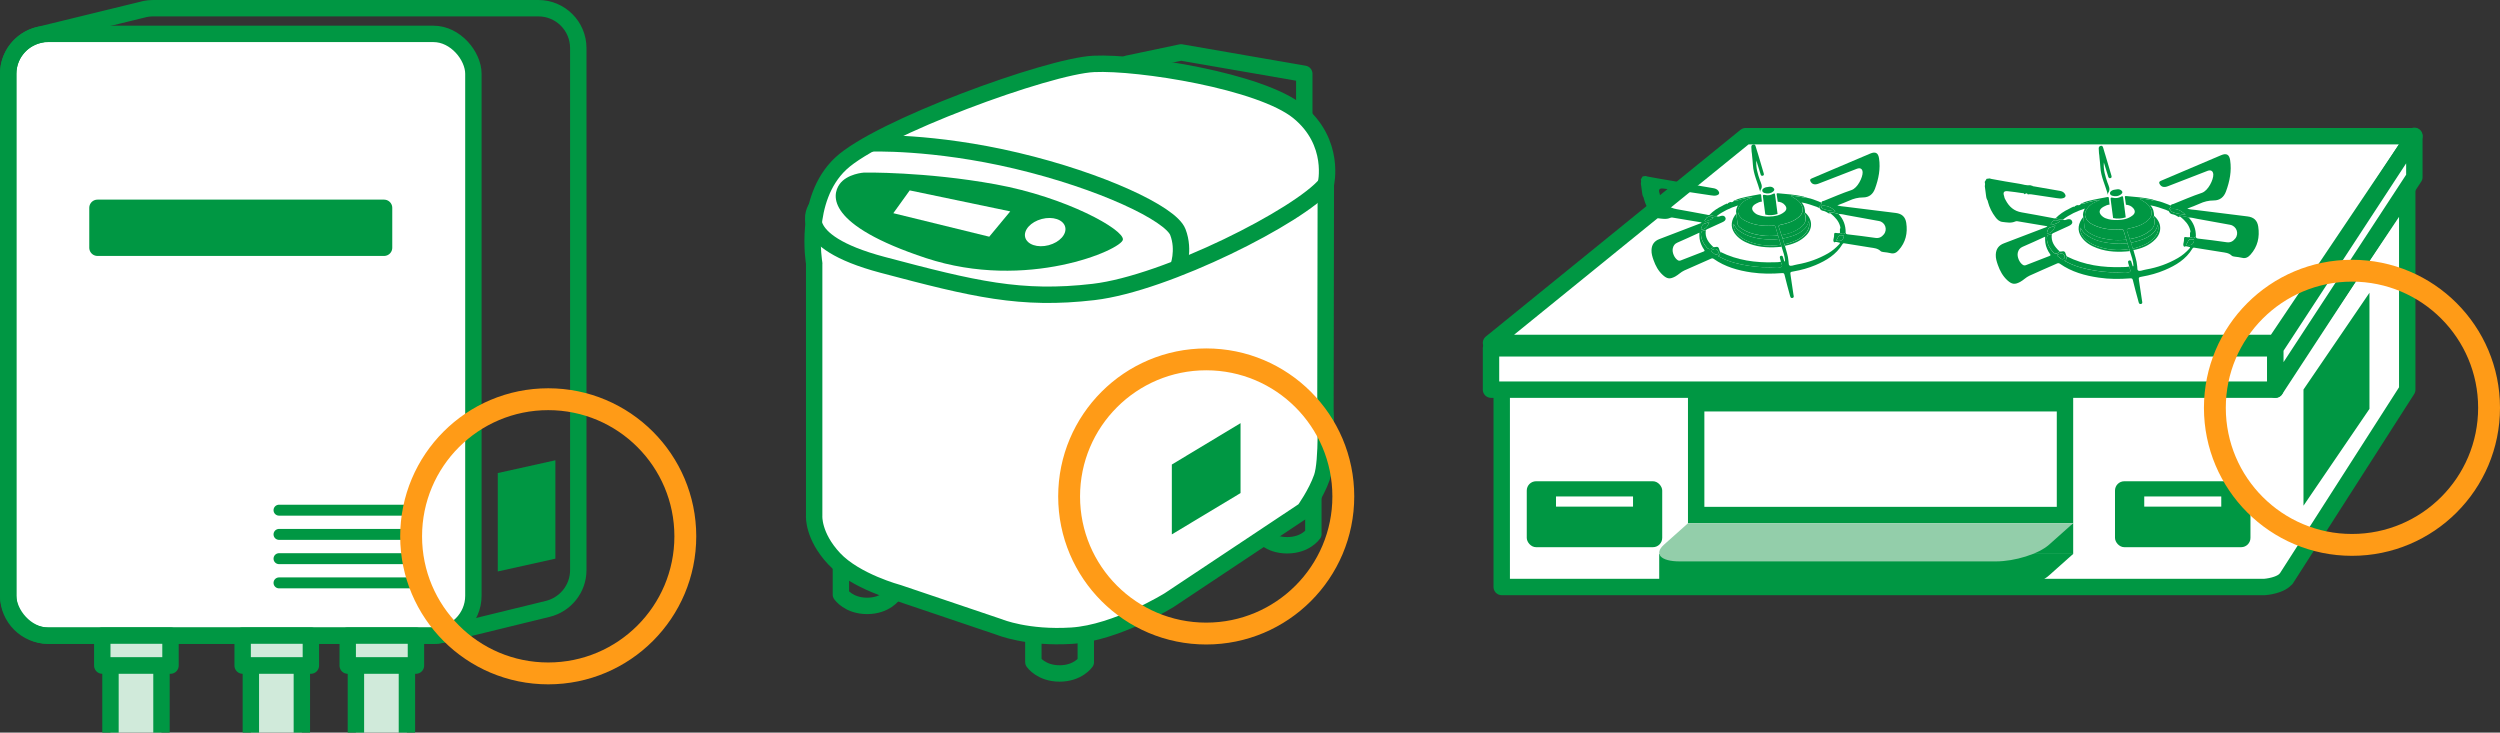 <?xml version="1.0" encoding="UTF-8"?>
<svg id="_レイヤー_2" data-name="レイヤー 2" xmlns="http://www.w3.org/2000/svg" viewBox="0 0 457.34 134.02">
  <rect x="0" y="0" width="457.34" height="134.02" fill="#333333" stroke="none"/>
  <defs>
    <style>
      .cls-1 {
        stroke-linecap: round;
        stroke-width: 2px;
      }

      .cls-1, .cls-2, .cls-3, .cls-4, .cls-5 {
        stroke: #009743;
        stroke-linejoin: round;
      }

      .cls-1, .cls-2, .cls-6 {
        fill: #009743;
      }

      .cls-2, .cls-3, .cls-4, .cls-5 {
        stroke-width: 3px;
      }

      .cls-3, .cls-7 {
        fill: none;
      }

      .cls-8 {
        fill: #93ceaa;
      }

      .cls-8, .cls-6, .cls-9 {
        stroke-width: 0px;
      }

      .cls-4 {
        fill: #d0eada;
      }

      .cls-5, .cls-9 {
        fill: #fff;
      }

      .cls-7 {
        stroke: #ff9b17;
        stroke-miterlimit: 10;
        stroke-width: 4px;
      }
    </style>
  </defs>
  <g id="_レイヤー_2-2" data-name="レイヤー 2">
    <g>
      <g>
        <rect class="cls-5" x="1.5" y="6.2" width="85.1" height="110.09" rx="7.3" ry="7.3"/>
        <path class="cls-3" d="M98.49,1.5H28c-.49,0-.97.05-1.44.14h0s0,0,0,0c-.08.02-.15.04-.23.06L6.97,6.43h0c-3.15.82-5.47,3.67-5.47,7.07v95.48c0,4.03,3.27,7.3,7.3,7.3h70.49c.62,0,1.21-.1,1.78-.24l.02.02,19.1-4.67h0c3.21-.78,5.6-3.66,5.6-7.1V8.8c0-4.03-3.27-7.3-7.3-7.3Z"/>
        <rect class="cls-4" x="18.71" y="116.28" width="12.48" height="5.48"/>
        <polyline class="cls-4" points="20.21 134.02 20.21 121.76 29.54 121.76 29.54 134.02"/>
        <rect class="cls-4" x="44.39" y="116.28" width="12.48" height="5.48"/>
        <polyline class="cls-4" points="45.89 134.02 45.89 121.76 55.22 121.76 55.22 134.02"/>
        <rect class="cls-4" x="63.61" y="116.28" width="12.48" height="5.48"/>
        <polyline class="cls-4" points="65.11 134.02 65.11 121.76 74.44 121.76 74.44 134.02"/>
        <rect class="cls-2" x="17.83" y="38.02" width="52.43" height="7.3"/>
        <line class="cls-1" x1="75.21" y1="106.63" x2="51.04" y2="106.63"/>
        <line class="cls-1" x1="75.21" y1="102.2" x2="51.04" y2="102.2"/>
        <line class="cls-1" x1="75.21" y1="97.76" x2="51.04" y2="97.76"/>
        <line class="cls-1" x1="75.21" y1="93.33" x2="51.04" y2="93.33"/>
        <polygon class="cls-6" points="101.6 102.2 91.06 104.54 91.06 86.54 101.6 84.2 101.6 102.2"/>
      </g>
      <g>
        <polygon class="cls-3" points="206.3 11.64 216.05 9.59 238.6 13.5 238.6 26.22 206.3 11.64"/>
        <g>
          <path class="cls-3" d="M198.64,121.11s-1.43,2.09-4.8,2.09-4.8-2.09-4.8-2.09v-11.74h9.59v11.74Z"/>
          <path class="cls-3" d="M163.43,108.75s-1.43,2.09-4.8,2.09-4.8-2.09-4.8-2.09v-11.74h9.59v11.74Z"/>
          <path class="cls-3" d="M240.27,97.66s-1.43,2.09-4.8,2.09-4.8-2.09-4.8-2.09v-11.74h9.59v11.74Z"/>
          <path class="cls-5" d="M148.94,48.2v46.17s-.26,3.65,3.65,7.83,11.74,6.26,11.74,6.26l18.52,6.26s5.04,2.09,13.22,1.57,17.83-6.52,17.83-6.52l24.7-16.43s2.17-3,3.22-6,.65-12.52.65-12.52l.07-41.09s1.88-7.7-5.03-13.3-29.09-9.13-37.43-8.74-39.39,11.74-46.3,18.26-4.83,18.26-4.83,18.26Z"/>
          <polygon class="cls-6" points="226.94 90.2 214.37 97.76 214.37 84.98 226.94 77.41 226.94 90.2"/>
          <path class="cls-3" d="M149.33,38.02s-4.56,6,12.13,10.43,25.3,6.52,38.61,4.96,37.71-13.96,42.46-19.7"/>
          <path class="cls-6" d="M158.07,31.57s11.15-.2,24.07,2.15,23.48,8.28,23.28,10.11-17.61,9.46-36,3.39-17.22-11.54-15.85-13.5,4.5-2.15,4.5-2.15Z"/>
          <ellipse class="cls-9" cx="191.2" cy="42.46" rx="3.78" ry="2.48" transform="translate(-4.51 50.01) rotate(-14.73)"/>
          <polygon class="cls-9" points="166.42 34.83 163.42 39 180.97 43.3 184.81 38.67 166.42 34.83"/>
          <path class="cls-3" d="M159.21,26.24s11.39-.48,26.78,3.17,28.17,9.65,29.48,13.04,0,6.61,0,6.61"/>
        </g>
      </g>
      <g>
        <path class="cls-5" d="M416.63,70.19h0l-2.35.64h-139.56v36.55h139.56c.35-.03.72-.08,1.11-.16,1.71-.35,2.47-.92,2.82-1.38v.05l22.16-34.6v-36.55l-23.74,35.44Z"/>
        <polygon class="cls-6" points="433.46 74.8 421.39 92.51 421.39 71.26 433.46 53.56 433.46 74.8"/>
        <polygon class="cls-5" points="416.24 62.73 272.76 62.73 319.35 24.91 441.67 24.91 416.24 62.73"/>
        <rect class="cls-5" x="272.76" y="63.72" width="143.48" height="7.56"/>
        <polygon class="cls-5" points="441.67 32.41 416.24 71.28 416.24 63.72 441.67 24.85 441.67 32.41"/>
        <g>
          <rect class="cls-9" x="310.29" y="73.77" width="67.47" height="20.45"/>
          <path class="cls-6" d="M376.26,75.27v17.45h-64.47v-17.45h64.47M379.26,72.27h-70.47v23.45h70.47v-23.45h0Z"/>
        </g>
        <g>
          <rect class="cls-6" x="386.91" y="88.04" width="24.78" height="12.06" rx="1.7" ry="1.7"/>
          <rect class="cls-9" x="392.26" y="90.82" width="14.09" height="1.86"/>
        </g>
        <g>
          <rect class="cls-6" x="279.3" y="88.04" width="24.78" height="12.06" rx="1.7" ry="1.7"/>
          <rect class="cls-9" x="284.65" y="90.82" width="14.09" height="1.86"/>
        </g>
        <g>
          <g>
            <path class="cls-6" d="M365.12,108.32h-57.85c-3.48,0-4.76-1.37-2.87-3.06l4.41-3.93h70.45l-4.41,3.93c-1.89,1.69-6.25,3.06-9.73,3.06Z"/>
            <polygon class="cls-6" points="303.53 101.33 303.53 106.99 312.17 102.34 303.53 101.33"/>
            <polygon class="cls-6" points="379.26 95.72 379.26 101.33 368.8 101.33 379.26 95.72"/>
          </g>
          <path class="cls-8" d="M365.12,102.7h-57.85c-3.48,0-4.76-1.37-2.87-3.06l4.41-3.93h70.45l-4.41,3.93c-1.89,1.69-6.25,3.06-9.73,3.06Z"/>
        </g>
        <g>
          <path class="cls-6" d="M384.06,28.61c-.03-.2-.05-.4-.08-.6-.02-.29-.05-.59-.05-.88,0-.26.17-.43.43-.46.25-.03.33.18.39.37.09.28.17.56.25.85.06.2.12.39.18.59.35,1.16.7,2.32,1.03,3.49.06.22.2.54-.16.62-.31.07-.36-.21-.43-.44-.24-.79-.49-1.58-.75-2.43-.11,1.34.26,2.5.66,3.67.21.61.62,1.23.13,1.9-.04.05-.02.13-.05.35-.48-1.79-1.29-3.33-1.38-5.08-.03-.65-.12-1.29-.18-1.94Z"/>
          <path class="cls-6" d="M371.44,33.88c.08.11.19.08.29.07.12.15.29.13.45.16,1.54.27,3.07.54,4.61.8.38.06.7.2.93.52.26.36.16.67-.26.81-.39.13-.79.07-1.19.01-1.56-.23-3.12-.46-4.67-.7-.22-.03-.43-.03-.64.02-.19-.36-.41-.13-.62-.03-.05-.25-.29-.2-.44-.22-.86-.13-1.73-.25-2.6-.34-.72-.08-.92.21-.67.91.04.11.05.23.08.34.06.12.12.23.18.35.63,1.22,1.54,2.04,2.95,2.27,1.88.31,3.75.69,5.63,1.03.19.03.38.12.59.04.42.2.87.27,1.34.25.29.21.56,0,.84-.05.33-.07.65-.04.8.31.17.36-.05.6-.34.78-.1.06-.2.11-.31.16-.84.38-1.68.76-2.52,1.15-.19.09-.42.14-.52.35-.75,0-.96.25-.89.94.08.89.5,1.6,1.06,2.25.41.47.81.45,1.25-.06.08,0,.16.03.23.02.63-.13.76-.06.94.57.04.13.09.24.18.34-.18.23.03.65-.49.75.24.13.38.2.53.28,1.61.84,3.35,1.26,5.12,1.55,1.82.3,3.65.39,5.48.26.31-.02.71.15.9-.08.23-.27-.18-.6-.14-.94-.05-.17-.12-.34-.16-.52-.04-.21-.17-.5.17-.58.32-.08.36.19.42.42.06.22.14.43.21.65.04-.01.08-.03.12-.04-.01-.96-.37-1.85-.65-2.75-.04-.13-.09-.26-.13-.39-.11-.36-.23-.71-.34-1.07-.06-.21-.12-.43-.18-.64-.17-.55-.34-1.1-.5-1.66-.05-.16-.13-.2-.29-.2-.31.02-.63.02-.94.02-1.65.02-3.24-.25-4.69-1.07-.98-.55-1.39-1.59-.97-2.38.33-.62.78-1.15,1.45-1.45.36-.16.71-.33,1.12-.53-.84.05-1.57.27-2.31.45-.31.08-.62.35-.99.17.69-.35,1.44-.49,2.18-.66.81-.19,1.64-.3,2.45-.47.24-.05.29.04.3.24.03.38.08.76.13,1.14-.39.02-.74.19-1.07.37-.96.51-1,1.22-.13,1.87.15.11.31.19.48.26.68.26,1.39.34,2.1.32,1-.02,1.98-.18,2.81-.83.48-.38.55-.81.18-1.29-.35-.44-.83-.64-1.38-.68-.06-.44-.13-.89-.19-1.33-.03-.18-.01-.28.22-.26,1.63.16,3.28.25,4.88.64.06.02.12.05.18.08-.17.18-.34.03-.5,0-.66-.11-1.31-.27-2.1-.26.6.52,1.24.7,1.71,1.32.84,1.11.58,2.06-.33,2.79-.97.78-2.13,1.13-3.32,1.37-.36.07-.44.19-.32.53.18.46.31.94.47,1.41.08.22.16.44.24.66.11.35.21.7.32,1.06.04.1.07.19.11.29.24.96.61,1.89.68,2.9.01.12.04.23.03.35-.02.49.21.62.68.52.32-.07.64-.18.96-.23,2.06-.36,3.99-1.05,5.79-2.09.78-.45,1.46-1.03,2.07-1.69.08-.09.29-.29.03-.33-.31-.05-.63-.24-.96-.03-.32-.36-.06-.75-.04-1.12.05-.67-.09-.75.72-.63.13.02.26-.01.39-.02.38.16.77.32,1.08-.13,0,.25.1.35.38.39,1.75.2,3.49.41,5.23.67.71.11,1.19-.18,1.59-.68.74-.94.22-2.29-.94-2.51-2.01-.37-4.01-.74-6.02-1.09-.52-.09-1.03-.26-1.57-.23-.49-.21-1.03-.22-1.54-.34-.24-.06-.22.13-.26.26-.38-.23-.75-.47-1.21-.54-.29-.04-.49-.27-.62-.54.03-.24.05-.48.27-.64.16-.11.15-.27.12-.43.06-.23.29-.2.45-.26,1.73-.69,3.43-1.44,5.2-2.03,1.18-.39,2.13-2.43,2.1-3.34-.03-.67-.44-.92-1.07-.68-2.42.94-4.83,1.88-7.25,2.81-.7.27-1.19.13-1.49-.39-.15-.26-.13-.45.19-.59,3.69-1.56,7.37-3.13,11.05-4.7.98-.42,1.5-.12,1.65.91.3,1.98-.08,3.88-.76,5.72-.38,1.03-1.1,1.65-2.25,1.65-.91,0-1.77.21-2.6.6-.7.33-1.44.58-2.24.89.54.18,1.02.19,1.49.24,3.18.4,6.36.79,9.54,1.19,1.15.14,1.79.73,1.96,1.86.29,1.92-.1,3.67-1.43,5.15-.42.46-.88.73-1.54.56-.43-.11-.88-.15-1.33-.21-.2-.03-.42-.06-.56-.19-.53-.52-1.22-.55-1.89-.66-1.61-.25-3.22-.51-4.82-.77-.19-.03-.34-.07-.47.14-1.18,1.97-3.03,3.08-5.07,3.94-1.32.56-2.7.94-4.12,1.19-.67.12-.67.13-.57.78.18,1.19.36,2.37.53,3.56.03.24.19.59-.19.67-.36.07-.41-.29-.47-.53-.35-1.27-.69-2.53-1-3.81-.07-.29-.16-.37-.46-.35-1.93.15-3.86.16-5.78-.13-2.54-.37-4.98-1.05-7.12-2.55-.17-.12-.32-.12-.51-.04-1.69.75-3.38,1.47-5.06,2.24-.62.28-1.09.81-1.69,1.13-.98.52-1.5.47-2.34-.29-.84-.77-1.37-1.75-1.74-2.81-.21-.61-.41-1.22-.38-1.89.04-1.04.54-1.71,1.5-2.07,2.53-.96,5.06-1.94,7.59-2.9.12-.05.26-.07.35-.22-1.84-.31-3.67-.62-5.5-.92-.13-.02-.28,0-.39.05-.76.34-1.54.16-2.31.08-.57-.06-.96-.42-1.29-.86-.64-.84-1.11-1.77-1.38-2.8,0-.15-.06-.28-.15-.4-.16-.31-.19-.64-.23-.98-.01-.1-.03-.2-.04-.31-.03-.23-.06-.45-.09-.68l-.04-.31c-.06-.2.02-.4.02-.6-.02-.13-.04-.26-.06-.39.11-.19.23-.37.34-.56l.59-.07c.09.03.18.08.28.09,1.69.3,3.38.63,5.08.88.68.1,1.35.38,2.06.26ZM374.14,43.29c-1.42.64-2.77,1.28-4.14,1.86-.5.21-.75.57-.87,1.06-.18.76.29,1.86.95,2.26.2.12.39.09.57.02,1.42-.55,2.84-1.11,4.27-1.66.2-.08.26-.16.11-.35-.23-.3-.4-.64-.56-1-.3-.68-.38-1.4-.34-2.2ZM399.83,39.28c-.76-.71-1.5-1.11-2.44-1.06-.12,0-.23-.02-.29.12-.05.13,0,.23.1.3.14.09.27.19.43.24.68.2,1.37.32,2.2.4ZM376.01,41.24c-.32.13-.55.26-.81.31-.57.11-.61.6-.73,1.01-.07.23.1.17.24.13.72-.2,1.06-.73,1.3-1.46ZM399.93,44.77c.18.03.29.06.41.07.55.06.92-.23,1.02-.79.02-.1.06-.22-.09-.23-.36-.03-.76-.21-.98.29-.09.21-.22.4-.36.65ZM377.02,46.36c-.13.05-.28.12-.44.16-.32.08-.36.2-.08.4.19.13.37.28.55.42.11.09.22.11.37.06.27-.1.33-.27.27-.54-.08-.34-.3-.49-.67-.5ZM376.84,40.47c-.99-.32-1.19-.27-1.58.36-.05.08-.15.16-.07.26.07.09.19.06.28.03.46-.17.96-.26,1.37-.65ZM391.17,36.31s-.02-.05-.06-.02c0,0,0,.02.01.03.01,0,.03-.01.04-.02Z"/>
          <path class="cls-6" d="M380.86,37.2c.36.18.67-.09.99-.17.74-.18,1.47-.4,2.31-.45-.41.2-.76.37-1.12.53-.67.3-1.12.82-1.45,1.45-.42.79,0,1.83.97,2.38,1.45.82,3.04,1.09,4.69,1.07.31,0,.63,0,.94-.02.16,0,.24.03.29.2.16.55.33,1.1.5,1.66-1.06.1-2.12.12-3.17-.03-1.45-.21-2.82-.6-4.01-1.5-.27-.21-.46-.44-.48-.82-.04-.61-.14-1.21-.22-1.82-.14-.53.04-1.02.29-1.53-1.47.48-2.8,1.1-3.99,2.01-.47.02-.92-.04-1.34-.25.7-.72,1.52-1.27,2.43-1.7.04,0,.06-.02.08-.05.07-.03.13-.06.2-.09.03-.02.06-.04.09-.07.07-.02.13-.05.2-.07.03-.02.06-.04.09-.06.07-.02.13-.05.2-.07.15.13.18.03.19-.1.06-.02.12-.04.18-.05.04-.02.07-.05.11-.07.07-.02.13-.04.2-.06.3.08.52-.01.67-.27l.19-.05Z"/>
          <path class="cls-6" d="M389.6,43.75c-.15-.47-.29-.95-.47-1.41-.13-.34-.05-.45.32-.53,1.19-.24,2.35-.59,3.32-1.37.91-.73,1.17-1.67.33-2.79-.46-.62-1.11-.8-1.71-1.32.79,0,1.44.15,2.1.26.16.03.34.18.5,0,.14.03.28.06.42.09.03.01.07.03.1.04.75.14,1.46.43,2.16.7.15.06.29.18.47.14.03.16.04.32-.12.43-.22.16-.25.4-.27.64-.13-.06-.26-.12-.39-.18l-.1-.05c-.91-.31-1.81-.66-2.88-.84.56.59.65,1.25.68,1.93-.15.19-.03.38.02.57.2.82-.02,1.5-.67,2.04-.28.24-.57.45-.88.64-.91.54-1.91.81-2.94,1Z"/>
          <path class="cls-6" d="M386.56,39.88c-.15-1.12-.28-2.25-.44-3.37-.05-.33.03-.42.36-.34.53.13,1.06.07,1.53-.19.3-.17.36-.08.4.21.15,1.19.31,2.38.46,3.57-.76.24-1.52.31-2.3.13Z"/>
          <path class="cls-6" d="M387.12,34.66c.32-.07.64-.07.93.16.3.24.27.48,0,.7-.49.39-1.04.46-1.64.29-.23-.07-.4-.22-.42-.44-.02-.23.16-.38.35-.5.23-.14.49-.18.77-.21Z"/>
          <path class="cls-6" d="M378.12,46.92c3.18,1.59,6.57,2.05,10.08,1.94.45-.01.9,0,1.33-.11-.04.33.37.66.14.94-.19.23-.6.06-.9.08-1.84.12-3.67.04-5.48-.26-1.78-.29-3.51-.71-5.12-1.55-.14-.07-.29-.15-.53-.28.51-.1.31-.52.49-.75Z"/>
          <path class="cls-6" d="M389.64,45.94c-2.03.22-4.04.17-5.98-.54-1.14-.41-2.17-1.01-2.88-2.03-.88-1.24-.59-2.58.33-3.69.08.61.18,1.21.22,1.82.02.38.21.61.48.82,1.19.9,2.57,1.29,4.01,1.5,1.06.15,2.12.13,3.17.03.06.21.12.43.18.64-.89.13-1.79.12-2.68.04-1.81-.16-3.54-.53-5.01-1.72-.39-.31-.65-.72-.91-1.18-.04.75.21,1.34.65,1.84.59.67,1.33,1.14,2.16,1.47,1.98.79,4.02.97,6.12.61.04.13.09.26.13.39Z"/>
          <path class="cls-6" d="M389.5,45.55c-2.1.36-4.13.17-6.12-.61-.83-.33-1.57-.8-2.16-1.47-.44-.5-.69-1.1-.65-1.84.26.46.52.87.91,1.18,1.47,1.18,3.2,1.55,5.01,1.72.89.08,1.79.08,2.68-.04.11.36.23.71.34,1.07Z"/>
          <path class="cls-6" d="M394.07,39.5c1.33,1.15,1.53,2.89.25,4.24-1.1,1.16-2.52,1.72-4.06,2.01-.04-.1-.07-.19-.11-.29.5-.06.96-.24,1.43-.4,1.13-.4,2.15-.98,2.83-2.01.4-.6.52-1.24.31-1.94-.16.86-.65,1.45-1.34,1.94-1.07.75-2.29,1.08-3.54,1.36-.08-.22-.16-.44-.24-.66,1.03-.19,2.03-.47,2.94-1,.31-.19.61-.4.88-.64.64-.55.86-1.22.67-2.04-.04-.18-.16-.37-.02-.57Z"/>
          <path class="cls-6" d="M389.84,44.41c1.25-.28,2.47-.61,3.54-1.36.69-.48,1.19-1.08,1.34-1.94.22.7.09,1.35-.31,1.94-.69,1.03-1.7,1.61-2.83,2.01-.46.16-.93.34-1.43.4-.11-.35-.21-.7-.32-1.06Z"/>
          <path class="cls-6" d="M400.38,39.79c.93.96,1.33,2.13,1.33,3.45-.31.45-.7.29-1.08.13,0-.26,0-.53,0-.79.15-.16.07-.35.03-.52-.27-1-.95-1.71-1.72-2.35-.11-.09-.23-.14-.34,0,0,0,0,0,0,0,.04-.14.02-.32.26-.26.51.12,1.05.13,1.54.34Z"/>
          <path class="cls-6" d="M375.35,42.86c-.19,1.35.52,2.29,1.42,3.13-.44.5-.85.52-1.25.06-.56-.65-.98-1.37-1.06-2.25-.06-.69.14-.93.89-.94Z"/>
          <path class="cls-6" d="M399.83,39.28c-.83-.08-1.52-.2-2.2-.4-.15-.05-.29-.15-.43-.24-.1-.07-.16-.17-.1-.3.06-.13.16-.11.29-.12.94-.06,1.68.35,2.44,1.06Z"/>
          <path class="cls-6" d="M376.01,41.24c-.24.73-.59,1.26-1.3,1.46-.14.04-.31.1-.24-.13.13-.41.16-.9.73-1.01.25-.05.49-.19.81-.31Z"/>
          <path class="cls-6" d="M399.93,44.77c.14-.25.27-.44.36-.65.21-.5.62-.32.98-.29.14.01.1.13.09.23-.09.55-.47.85-1.02.79-.11-.01-.22-.04-.41-.07Z"/>
          <path class="cls-6" d="M377.02,46.36c.37.01.58.16.67.5.07.27,0,.44-.27.54-.15.06-.25.03-.37-.06-.18-.14-.36-.29-.55-.42-.28-.2-.24-.32.08-.4.16-.04.31-.11.44-.16Z"/>
          <path class="cls-6" d="M376.84,40.47c-.42.39-.91.48-1.37.65-.09.03-.21.06-.28-.03-.08-.1.02-.18.07-.26.39-.63.59-.68,1.58-.36Z"/>
        </g>
        <g>
          <path class="cls-6" d="M320.51,28.31c-.03-.2-.05-.39-.08-.59-.02-.29-.05-.57-.05-.86,0-.26.17-.42.41-.45.25-.03.32.18.38.36.09.27.16.55.25.82.06.19.12.38.18.57.34,1.13.68,2.25,1,3.39.06.22.2.52-.16.6-.3.07-.35-.2-.41-.42-.23-.77-.47-1.53-.73-2.36-.11,1.3.25,2.43.64,3.56.21.59.61,1.19.12,1.84-.03.05-.02.13-.05.34-.47-1.74-1.25-3.23-1.34-4.93-.03-.63-.11-1.25-.17-1.88Z"/>
          <path class="cls-6" d="M308.26,33.43c.08.11.18.08.29.07.11.15.28.13.44.16,1.49.26,2.98.52,4.47.77.37.06.68.2.9.5.25.35.16.65-.25.79-.38.13-.77.07-1.15.01-1.51-.22-3.03-.44-4.54-.68-.21-.03-.42-.03-.62.02-.18-.35-.39-.12-.6-.03-.05-.25-.28-.2-.43-.22-.84-.13-1.68-.24-2.52-.33-.7-.08-.9.21-.65.89.04.1.05.22.07.33.06.11.12.23.18.34.61,1.18,1.5,1.98,2.86,2.21,1.83.31,3.64.67,5.46,1,.19.03.37.12.57.04.41.2.85.26,1.3.24.29.21.54,0,.81-.05.32-.07.63-.03.78.3.16.35-.05.58-.33.75-.1.06-.2.11-.3.15-.82.37-1.64.74-2.45,1.12-.18.09-.4.13-.51.34-.73,0-.93.24-.87.91.08.86.48,1.56,1.03,2.19.39.45.79.43,1.22-.06.08,0,.16.03.23.02.61-.13.74-.06.91.55.04.13.08.23.17.33-.17.23.03.64-.47.73.23.12.37.2.51.27,1.56.81,3.25,1.22,4.97,1.5,1.77.29,3.54.38,5.32.26.3-.02.69.15.88-.08.22-.27-.17-.58-.14-.91-.05-.17-.12-.33-.15-.51-.04-.21-.16-.48.16-.56.31-.07.35.19.41.41.06.21.13.42.2.63.04-.01.08-.03.12-.04-.01-.93-.36-1.79-.63-2.67-.04-.13-.09-.25-.13-.38-.11-.35-.22-.69-.33-1.04-.06-.21-.12-.41-.18-.62-.16-.54-.33-1.07-.49-1.61-.05-.16-.13-.2-.28-.19-.3.02-.61.02-.91.02-1.6.02-3.14-.25-4.56-1.04-.95-.53-1.35-1.54-.94-2.31.32-.6.76-1.12,1.41-1.4.35-.15.68-.32,1.09-.51-.81.05-1.52.26-2.24.44-.31.08-.6.34-.96.16.67-.34,1.4-.47,2.12-.64.78-.19,1.59-.29,2.38-.46.23-.05.28.04.3.23.03.37.08.74.12,1.11-.38.02-.72.18-1.04.36-.94.49-.98,1.18-.13,1.81.14.11.3.19.47.25.66.25,1.35.33,2.04.31.97-.02,1.93-.17,2.73-.81.47-.37.54-.78.17-1.25-.34-.43-.8-.62-1.34-.66-.06-.43-.12-.86-.19-1.29-.03-.17,0-.27.22-.25,1.59.15,3.18.24,4.74.62.06.01.12.05.17.08-.16.18-.33.03-.49,0-.64-.11-1.27-.26-2.04-.25.58.5,1.21.68,1.66,1.28.81,1.08.56,2-.32,2.7-.94.76-2.06,1.1-3.22,1.33-.35.07-.43.18-.31.51.17.45.3.91.45,1.37.08.21.16.43.23.64.1.34.21.68.31,1.03.03.09.07.18.1.28.24.93.59,1.84.66,2.81.01.11.03.22.03.34-.01.48.2.6.66.5.31-.07.62-.17.93-.22,2-.35,3.87-1.02,5.63-2.03.76-.44,1.42-1,2.01-1.64.08-.08.28-.28.03-.32-.3-.04-.62-.24-.93-.03-.31-.35-.06-.73-.03-1.09.05-.65-.09-.73.7-.61.12.02.25,0,.38-.02.37.16.75.31,1.05-.13,0,.24.09.34.37.37,1.69.2,3.39.4,5.07.65.69.1,1.16-.17,1.55-.66.72-.91.22-2.23-.91-2.43-1.95-.35-3.89-.72-5.84-1.06-.5-.09-1-.25-1.52-.22-.48-.21-1-.22-1.49-.33-.23-.05-.22.12-.25.26-.37-.22-.73-.46-1.18-.53-.28-.04-.47-.26-.6-.52.02-.23.05-.47.27-.62.16-.11.15-.26.12-.42.06-.23.28-.19.43-.25,1.68-.67,3.33-1.4,5.04-1.97,1.14-.38,2.07-2.36,2.04-3.24-.02-.65-.43-.89-1.04-.66-2.34.91-4.69,1.83-7.04,2.73-.68.26-1.16.12-1.44-.38-.15-.26-.12-.44.19-.57,3.58-1.52,7.15-3.04,10.73-4.56.95-.4,1.45-.12,1.6.88.29,1.92-.08,3.76-.74,5.55-.37,1-1.07,1.6-2.19,1.6-.89,0-1.71.21-2.52.58-.68.32-1.4.56-2.18.87.52.17.99.18,1.44.24,3.09.39,6.18.77,9.26,1.15,1.11.14,1.74.71,1.91,1.81.28,1.87-.1,3.57-1.39,5-.4.45-.85.71-1.49.54-.42-.11-.86-.15-1.29-.2-.2-.03-.41-.06-.54-.19-.52-.5-1.18-.54-1.83-.64-1.56-.25-3.12-.49-4.68-.75-.18-.03-.33-.07-.45.14-1.15,1.91-2.95,2.99-4.93,3.83-1.28.54-2.62.91-4,1.15-.65.11-.65.12-.55.76.17,1.15.35,2.3.51,3.45.03.24.19.57-.19.65-.35.07-.39-.28-.46-.51-.34-1.23-.67-2.46-.97-3.7-.07-.28-.16-.36-.44-.34-1.87.15-3.74.15-5.61-.12-2.47-.36-4.84-1.02-6.91-2.48-.17-.12-.31-.12-.49-.04-1.64.72-3.28,1.43-4.91,2.17-.6.27-1.06.78-1.65,1.1-.95.5-1.46.46-2.27-.28-.82-.75-1.33-1.7-1.69-2.73-.21-.59-.4-1.19-.37-1.84.04-1.01.52-1.66,1.46-2.01,2.46-.94,4.91-1.88,7.36-2.82.12-.05.25-.06.34-.22-1.79-.3-3.56-.6-5.34-.89-.12-.02-.27,0-.38.05-.74.33-1.49.16-2.24.08-.56-.06-.94-.41-1.25-.83-.62-.82-1.08-1.72-1.34-2.72,0-.15-.06-.27-.14-.39-.15-.3-.18-.62-.22-.95-.01-.1-.03-.2-.04-.3-.03-.22-.06-.44-.09-.66l-.04-.3c-.06-.2.01-.39.02-.59-.02-.13-.04-.25-.05-.38.11-.18.22-.36.33-.54l.58-.07c.09.03.18.07.27.09,1.64.29,3.28.61,4.93.86.66.1,1.31.37,2,.25ZM310.87,42.57c-1.38.63-2.69,1.24-4.01,1.81-.49.21-.73.55-.84,1.03-.18.74.28,1.81.92,2.2.19.12.38.09.56.02,1.38-.53,2.76-1.07,4.14-1.61.2-.08.25-.15.11-.34-.22-.3-.39-.63-.54-.97-.29-.66-.37-1.36-.33-2.13ZM335.81,38.67c-.74-.69-1.46-1.08-2.37-1.03-.12,0-.22-.02-.28.11-.05.12,0,.23.1.29.13.09.27.19.41.23.66.2,1.33.31,2.13.39ZM312.69,40.58c-.31.12-.54.25-.78.3-.56.11-.59.58-.71.98-.07.23.1.17.23.13.69-.19,1.03-.71,1.27-1.42ZM335.91,44c.18.03.28.06.39.07.53.06.9-.23.99-.76.02-.1.06-.21-.08-.22-.35-.02-.74-.2-.95.28-.09.2-.21.39-.35.63ZM313.67,45.54c-.13.05-.27.12-.42.16-.31.08-.35.19-.08.39.18.13.36.27.54.41.11.08.22.11.36.06.26-.1.32-.27.26-.53-.08-.33-.29-.47-.65-.49ZM313.49,39.83c-.96-.31-1.15-.26-1.54.35-.05.08-.15.15-.07.25.07.09.19.06.27.02.45-.17.93-.26,1.33-.63ZM327.41,35.79s-.02-.05-.05-.02c0,0,0,.02.01.03.01,0,.03-.01.04-.02Z"/>
          <path class="cls-6" d="M317.4,36.65c.35.18.65-.09.96-.16.72-.18,1.43-.39,2.24-.44-.4.19-.74.36-1.09.51-.65.29-1.08.8-1.41,1.4-.41.77,0,1.78.94,2.31,1.41.8,2.95,1.06,4.56,1.04.3,0,.61,0,.91-.02.15,0,.23.03.28.19.16.54.32,1.07.49,1.61-1.03.1-2.06.12-3.08-.03-1.4-.2-2.74-.58-3.89-1.45-.27-.2-.44-.43-.47-.79-.04-.59-.14-1.18-.21-1.76-.13-.52.04-.99.28-1.48-1.43.47-2.72,1.07-3.87,1.95-.45.02-.89-.04-1.3-.24.68-.7,1.48-1.23,2.36-1.65.03,0,.06-.02.07-.05.06-.03.13-.06.19-.09.03-.02.06-.04.09-.06.06-.02.13-.05.19-.07.03-.02.06-.04.09-.06.06-.02.13-.05.19-.07.15.12.18.03.18-.1.06-.02.11-.04.17-.05.03-.02.07-.04.1-.07.06-.02.13-.04.19-.06.29.08.5-.01.65-.27l.19-.05Z"/>
          <path class="cls-6" d="M325.89,43.01c-.15-.46-.28-.92-.45-1.37-.12-.33-.05-.44.31-.51,1.16-.23,2.28-.58,3.22-1.33.88-.71,1.13-1.62.32-2.7-.45-.6-1.08-.78-1.66-1.28.77,0,1.4.15,2.04.25.16.03.33.18.49,0,.14.03.27.06.41.09.03.01.06.03.1.04.73.13,1.41.42,2.1.68.15.06.28.17.45.14.03.16.04.31-.12.42-.22.15-.24.39-.27.62-.13-.06-.25-.11-.38-.17l-.1-.05c-.89-.3-1.76-.64-2.79-.81.54.57.63,1.22.66,1.88-.14.19-.03.37.02.55.19.8-.02,1.45-.65,1.98-.27.23-.55.44-.86.62-.88.52-1.85.79-2.85.98Z"/>
          <path class="cls-6" d="M322.94,39.26c-.14-1.09-.27-2.18-.43-3.27-.05-.32.03-.41.35-.33.52.13,1.03.07,1.49-.19.29-.16.35-.08.38.2.14,1.16.3,2.31.45,3.47-.73.24-1.48.3-2.23.12Z"/>
          <path class="cls-6" d="M323.48,34.19c.31-.06.63-.07.9.16.29.23.26.47,0,.68-.47.38-1.01.45-1.59.28-.22-.07-.39-.21-.41-.43-.02-.23.16-.37.34-.48.23-.14.48-.18.75-.2Z"/>
          <path class="cls-6" d="M314.74,46.09c3.08,1.54,6.38,1.99,9.78,1.89.44-.01.87,0,1.29-.11-.04.32.36.64.14.91-.19.22-.58.06-.88.08-1.78.12-3.56.03-5.32-.26-1.72-.28-3.41-.69-4.97-1.5-.14-.07-.28-.15-.51-.27.5-.1.3-.5.47-.73Z"/>
          <path class="cls-6" d="M325.92,45.14c-1.97.21-3.92.16-5.81-.52-1.1-.4-2.1-.98-2.8-1.97-.85-1.21-.58-2.51.32-3.58.07.59.17,1.17.21,1.76.02.37.2.59.47.79,1.15.87,2.49,1.25,3.89,1.45,1.03.15,2.05.13,3.08.03.06.21.12.41.18.62-.86.12-1.74.12-2.6.04-1.75-.16-3.44-.52-4.86-1.67-.38-.31-.63-.7-.88-1.15-.04.73.21,1.3.63,1.79.57.65,1.29,1.11,2.1,1.43,1.92.76,3.9.94,5.94.6.04.13.09.25.13.38Z"/>
          <path class="cls-6" d="M325.79,44.76c-2.03.35-4.01.17-5.94-.6-.81-.32-1.53-.77-2.1-1.43-.43-.49-.67-1.06-.63-1.79.25.45.5.84.88,1.15,1.42,1.15,3.11,1.51,4.86,1.67.86.08,1.73.08,2.6-.04.11.35.22.69.33,1.04Z"/>
          <path class="cls-6" d="M330.23,38.89c1.29,1.12,1.48,2.81.25,4.11-1.07,1.12-2.44,1.67-3.94,1.96-.03-.09-.07-.18-.1-.28.48-.06.94-.23,1.39-.39,1.1-.39,2.08-.95,2.75-1.95.39-.58.51-1.2.3-1.89-.15.83-.63,1.41-1.3,1.88-1.04.73-2.23,1.05-3.44,1.32-.08-.21-.16-.43-.23-.64,1-.19,1.97-.46,2.85-.98.31-.18.59-.39.86-.62.62-.53.84-1.19.65-1.98-.04-.18-.16-.36-.02-.55Z"/>
          <path class="cls-6" d="M326.12,43.65c1.21-.27,2.4-.59,3.44-1.32.67-.47,1.15-1.05,1.3-1.88.21.68.09,1.31-.3,1.89-.67,1-1.65,1.56-2.75,1.95-.45.16-.9.33-1.39.39-.1-.34-.21-.68-.31-1.03Z"/>
          <path class="cls-6" d="M336.35,39.17c.9.94,1.29,2.07,1.29,3.35-.3.43-.68.28-1.05.13,0-.26,0-.51,0-.77.15-.16.07-.34.03-.5-.26-.97-.93-1.66-1.67-2.28-.11-.09-.22-.14-.33,0,0,0,0,0,0,0,.04-.13.02-.31.25-.26.5.12,1.02.12,1.49.33Z"/>
          <path class="cls-6" d="M312.05,42.15c-.19,1.31.5,2.22,1.38,3.04-.43.49-.82.51-1.22.06-.55-.63-.95-1.33-1.03-2.19-.06-.67.14-.9.87-.91Z"/>
          <path class="cls-6" d="M335.81,38.67c-.8-.07-1.47-.19-2.13-.39-.15-.04-.28-.14-.41-.23-.1-.07-.15-.17-.1-.29.05-.13.16-.11.28-.11.91-.06,1.63.34,2.37,1.03Z"/>
          <path class="cls-6" d="M312.69,40.58c-.23.71-.57,1.23-1.27,1.42-.14.04-.3.1-.23-.13.12-.4.16-.87.71-.98.25-.05.47-.18.78-.3Z"/>
          <path class="cls-6" d="M335.91,44c.14-.25.27-.43.35-.63.21-.49.6-.31.95-.28.14.01.1.12.08.22-.09.54-.46.82-.99.76-.11-.01-.22-.04-.39-.07Z"/>
          <path class="cls-6" d="M313.67,45.54c.36.01.57.15.65.49.06.26,0,.43-.26.53-.14.05-.25.03-.36-.06-.18-.14-.35-.28-.54-.41-.27-.19-.24-.31.08-.39.15-.04.3-.11.42-.16Z"/>
          <path class="cls-6" d="M313.49,39.83c-.4.38-.89.47-1.33.63-.08.03-.2.06-.27-.02-.08-.1.02-.18.07-.25.38-.61.58-.66,1.54-.35Z"/>
        </g>
      </g>
      <circle class="cls-7" cx="100.29" cy="98.11" r="25.08"/>
      <circle class="cls-7" cx="220.66" cy="90.82" r="25.08"/>
      <circle class="cls-7" cx="430.26" cy="74.6" r="25.08"/>
    </g>
  </g>
</svg>